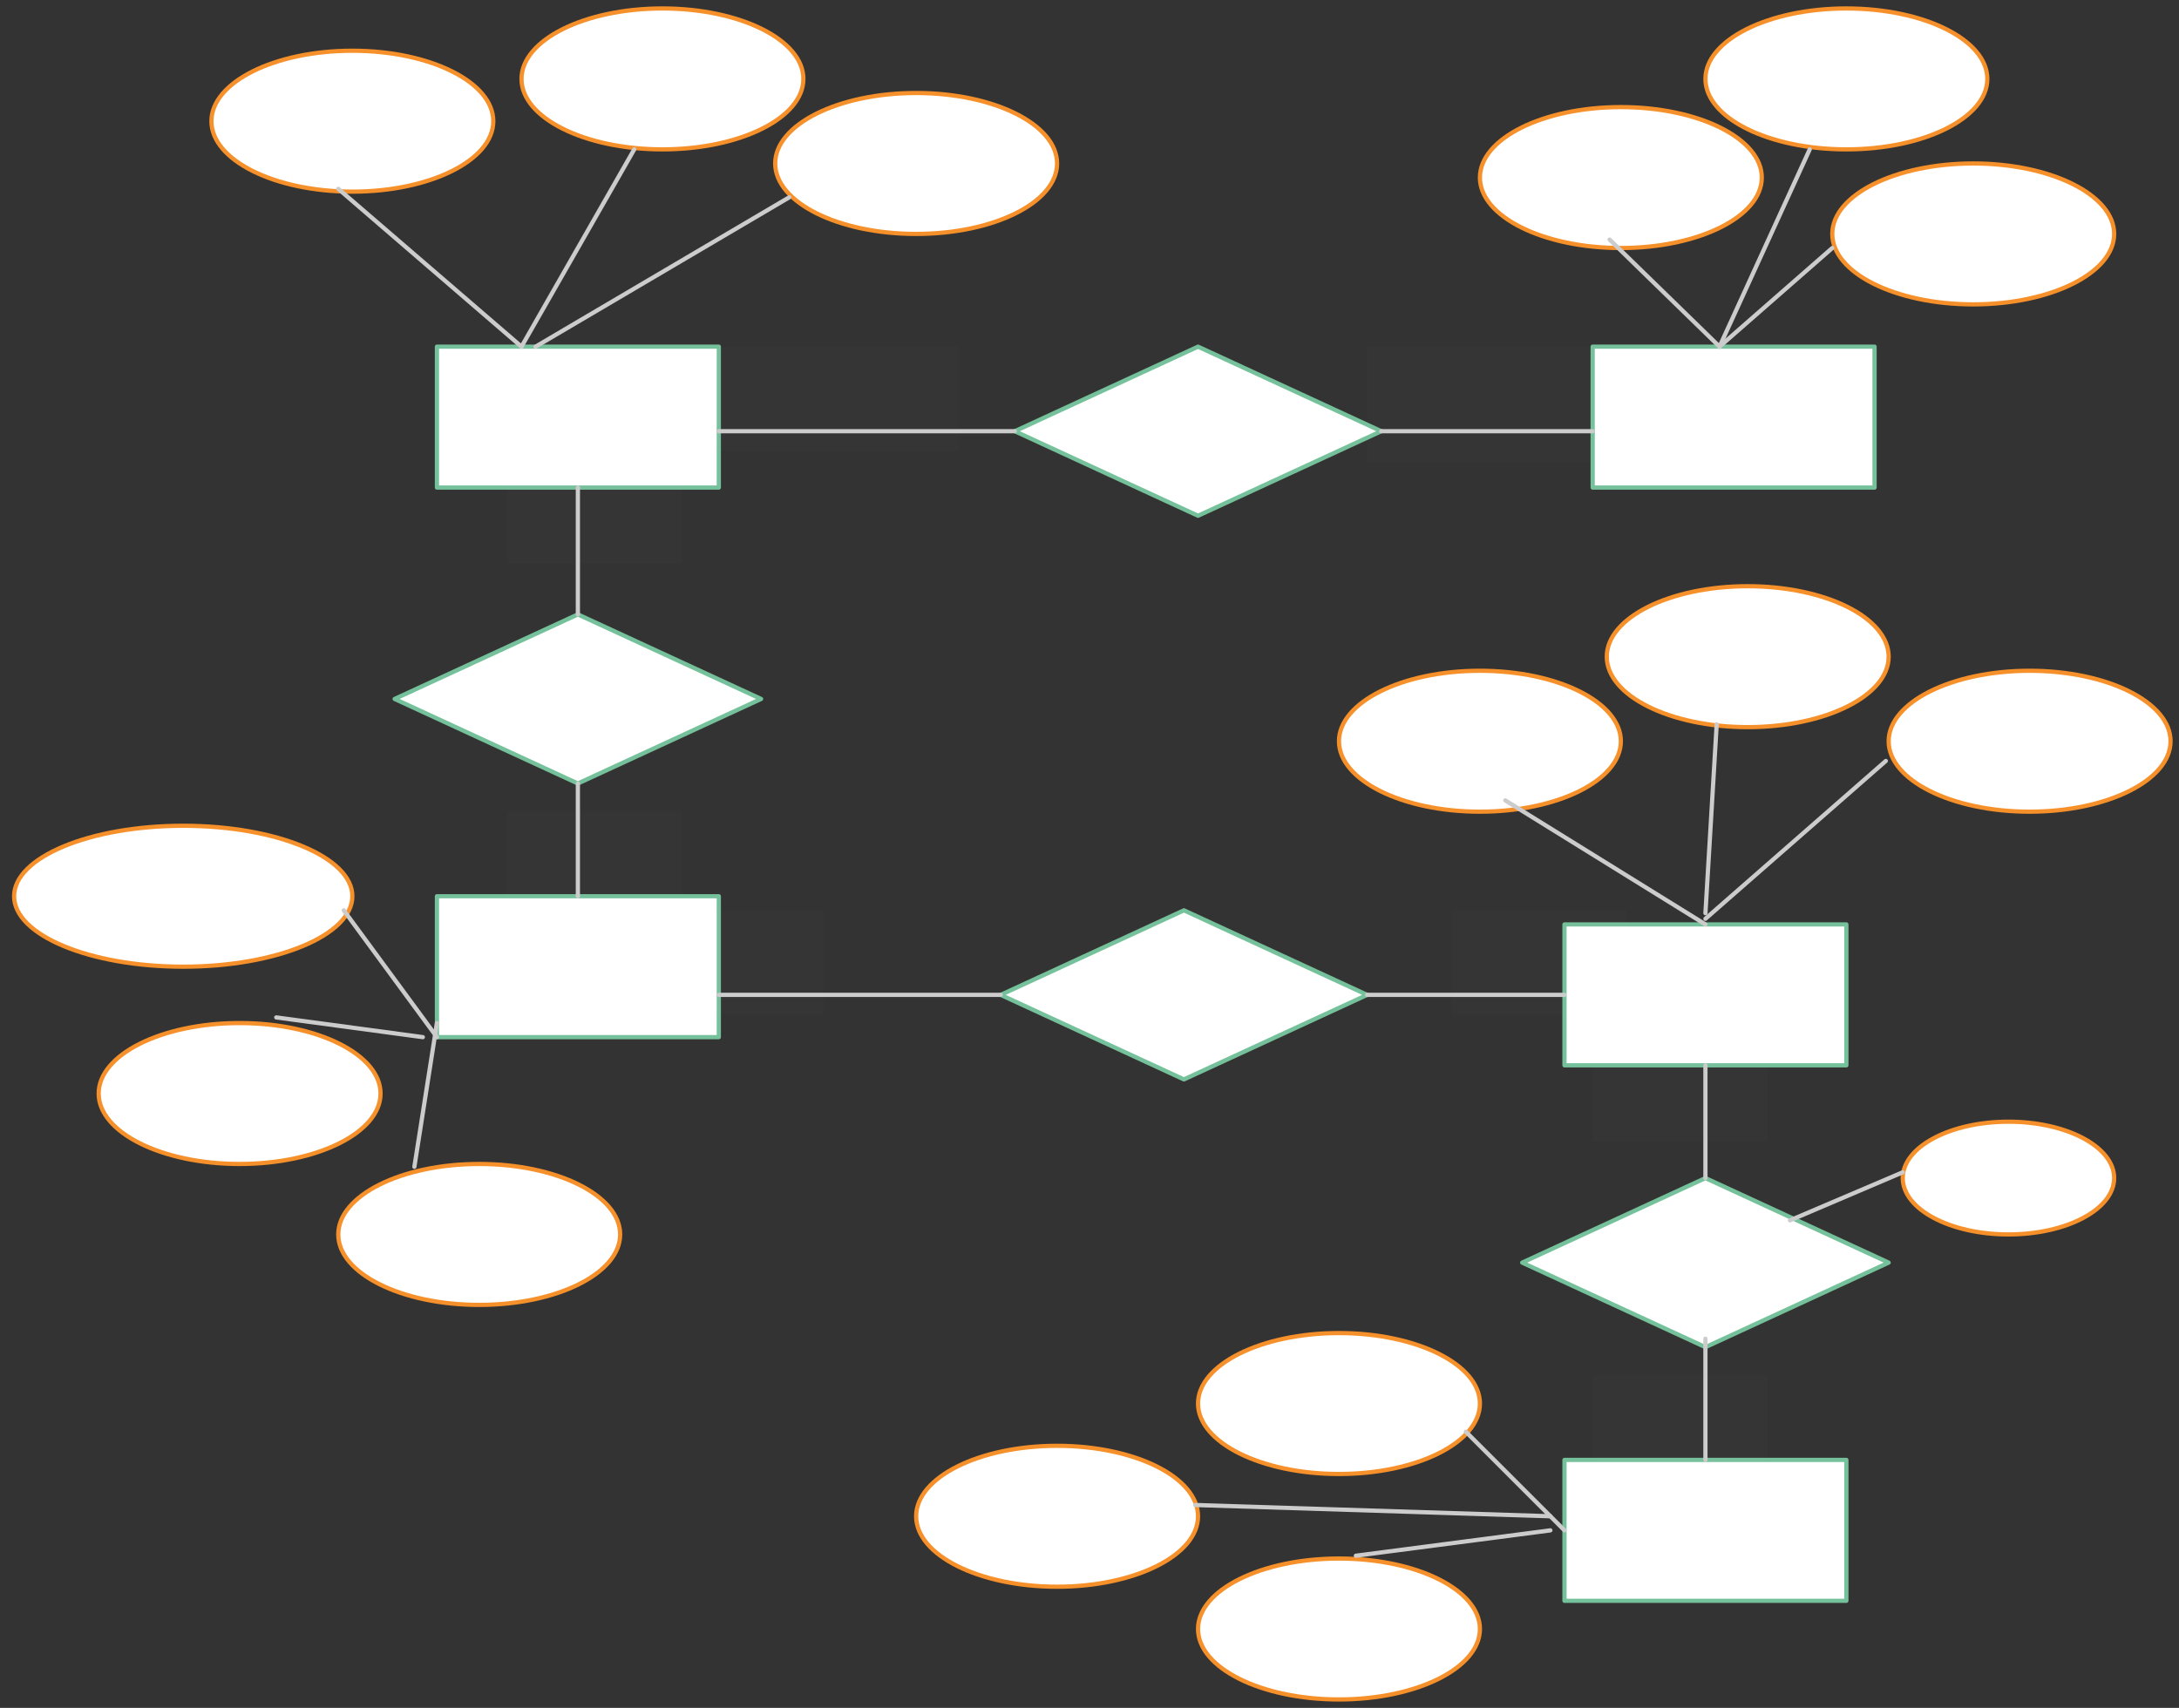 <svg xmlns="http://www.w3.org/2000/svg" xmlns:svg="http://www.w3.org/2000/svg" xmlns:xlink="http://www.w3.org/1999/xlink" version="1.0" viewBox="295 527 773 606"><rect x="295" y="527" width="773" height="606" fill="#333333" stroke="none"/><defs><style type="text/css">
        @font-face {
            font-family: 'lt_bold';
            src: url('undefined/assets/fonts/lato/lt-bold-webfont.woff2') format('woff2'),
                url('undefined/assets/fonts/lato/lt-bold-webfont.woff') format('woff');
            font-weight: normal;
            font-style: normal;
        }
        @font-face {
            font-family: 'lt_bold_italic';
            src: url('undefined/assets/fonts/lato/lt-bolditalic-webfont.woff2') format('woff2'),
                url('undefined/assets/fonts/lato/lt-bolditalic-webfont.woff') format('woff');
            font-weight: normal;
            font-style: normal;
        }
        @font-face {
            font-family: 'lt_italic';
            src: url('undefined/assets/fonts/lato/lt-italic-webfont.woff2') format('woff2'),
                url('undefined/assets/fonts/lato/lt-italic-webfont.woff') format('woff');
            font-weight: normal;
            font-style: normal;
        }
        @font-face {
            font-family: 'lt_regular';
            src: url('undefined/assets/fonts/lato/lt-regular-webfont.woff2') format('woff2'),
                url('undefined/assets/fonts/lato/lt-regular-webfont.woff') format('woff');
            font-weight: normal;
            font-style: normal;
        }
        @font-face {
            font-family: 'lt-hairline';
            src: url('undefined/assets/fonts/embed/lt-hairline-webfont.woff2') format('woff2'),
                url('undefined/assets/fonts/embed/lt-hairline-webfont.woff') format('woff');
            font-weight: normal;
            font-style: normal;
        }
        @font-face {
            font-family: 'lt-thinitalic';
            src: url('undefined/assets/fonts/embed/lt-thinitalic-webfont.woff2') format('woff2'),
                url('undefined/assets/fonts/embed/lt-thinitalic-webfont.woff') format('woff');
            font-weight: normal;
            font-style: normal;
        }
        @font-face {
            font-family: 'champagne';
            src: url('undefined/assets/fonts/embed/champagne-webfont.woff2') format('woff2'),
                url('undefined/assets/fonts/embed/champagne-webfont.woff') format('woff');
            font-weight: normal;
            font-style: normal;
        }
        @font-face {
            font-family: 'indie';
            src: url('undefined/assets/fonts/embed/indie-flower-webfont.woff2') format('woff2'),
                url('undefined/assets/fonts/embed/indie-flower-webfont.woff') format('woff');
            font-weight: normal;
            font-style: normal;
        }
        @font-face {
            font-family: 'bebas';
            src: url('undefined/assets/fonts/embed/bebasneue_regular-webfont.woff2') format('woff2'),
                url('undefined/assets/fonts/embed/bebasneue_regular-webfont.woff') format('woff');
            font-weight: normal;
            font-style: normal;
        }
        @font-face {
            font-family: 'bree';
            src: url('undefined/assets/fonts/embed/breeserif-regular-webfont.woff2') format('woff2'),
                url('undefined/assets/fonts/embed/breeserif-regular-webfont.woff') format('woff');
            font-weight: normal;
            font-style: normal;
        }
        @font-face {
            font-family: 'spartan';
            src: url('undefined/assets/fonts/embed/leaguespartan-bold-webfont.woff2') format('woff2'),
                url('undefined/assets/fonts/embed/leaguespartan-bold-webfont.woff') format('woff');
            font-weight: normal;
            font-style: normal;
        }
        @font-face {
            font-family: 'montserrat';
            src: url('undefined/assets/fonts/embed/montserrat-medium-webfont.woff2') format('woff2'),
                url('undefined/assets/fonts/embed/montserrat-medium-webfont.woff') format('woff');
            font-weight: normal;
            font-style: normal;
        }
        @font-face {
            font-family: 'open_sanscondensed';
            src: url('undefined/assets/fonts/embed/opensans-condlight-webfont.woff2') format('woff2'),
                url('undefined/assets/fonts/embed/opensans-condlight-webfont.woff') format('woff');
            font-weight: normal;
            font-style: normal;
        }
        @font-face {
            font-family: 'open_sansitalic';
            src: url('undefined/assets/fonts/embed/opensans-italic-webfont.woff2') format('woff2'),
                url('undefined/assets/fonts/embed/opensans-italic-webfont.woff') format('woff');
            font-weight: normal;
            font-style: normal;
        }
        @font-face {
            font-family: 'playfair';
            src: url('undefined/assets/fonts/embed/playfairdisplay-regular-webfont.woff2') format('woff2'),
                url('undefined/assets/fonts/embed/playfairdisplay-regular-webfont.woff') format('woff');
            font-weight: normal;
            font-style: normal;
        }
        @font-face {
            font-family: 'raleway';
            src: url('undefined/assets/fonts/embed/raleway-regular-webfont.woff2') format('woff2'),
                url('undefined/assets/fonts/embed/raleway-regular-webfont.woff') format('woff');
            font-weight: normal;
            font-style: normal;
        }
        @font-face {
            font-family: 'courier_prime';
            src: url('undefined/assets/fonts/embed/courier_prime-webfont.woff2') format('woff2'),
                url('undefined/assets/fonts/embed/courier_prime-webfont.woff') format('woff');
            font-weight: normal;
            font-style: normal;
        }
        p {
            margin: 0;
        }
        </style></defs><g id="5yiaddp5sd"><g transform="translate(450 650)"><rect x="0" y="0" width="100" height="50" fill="#ffffffff" stroke="#75c19b" stroke-width="1.5" stroke-linecap="round" stroke-linejoin="round"/></g></g><g id="40xf2buvm8"><g transform="translate(860 650)"><rect x="0" y="0" width="100" height="50" fill="#ffffffff" stroke="#75c19b" stroke-width="1.5" stroke-linecap="round" stroke-linejoin="round"/></g></g><g id="9hbgu7qu07"><g transform="translate(450 845)"><rect x="0" y="0" width="100" height="50" fill="#ffffffff" stroke="#75c19b" stroke-width="1.5" stroke-linecap="round" stroke-linejoin="round"/></g></g><g id="8sk8pdkzj9"><g transform="translate(850 855)"><rect x="0" y="0" width="100" height="50" fill="#ffffffff" stroke="#75c19b" stroke-width="1.5" stroke-linecap="round" stroke-linejoin="round"/></g></g><g id="21681ozh1p"><g transform="translate(850 1045)"><rect x="0" y="0" width="100" height="50" fill="#ffffffff" stroke="#75c19b" stroke-width="1.5" stroke-linecap="round" stroke-linejoin="round"/></g></g><g id="122lfhythy"><g transform="translate(655 650)"><path d="M 130,30 L 65,60 L 0,30 L 65,0 L 130,30 L 130,30 Z" fill="#ffffffff" stroke="#75c19b" stroke-width="1.5" stroke-linecap="round" stroke-linejoin="round"/></g></g><g id="1nivt34r8s"><g transform="translate(650 850)"><path d="M 130,30 L 65,60 L 0,30 L 65,0 L 130,30 L 130,30 Z" fill="#ffffffff" stroke="#75c19b" stroke-width="1.5" stroke-linecap="round" stroke-linejoin="round"/></g></g><g id="2goa3p1u86"><g transform="translate(435 745)"><path d="M 130,30 L 65,60 L 0,30 L 65,0 L 130,30 L 130,30 Z" fill="#ffffffff" stroke="#75c19b" stroke-width="1.5" stroke-linecap="round" stroke-linejoin="round"/></g></g><g id="4xzu0fhmvl"><g transform="translate(835 945)"><path d="M 130,30 L 65,60 L 0,30 L 65,0 L 130,30 L 130,30 Z" fill="#ffffffff" stroke="#75c19b" stroke-width="1.5" stroke-linecap="round" stroke-linejoin="round"/></g></g><g id="2ihd85b170"><g><path d="M 550,680 L 655,680" fill="none" stroke="#cccccc" stroke-width="1.5" stroke-linecap="round" stroke-linejoin="round"/></g></g><g id="31y1bnr41t"><g><path d="M 785,680 L 860,680" fill="none" stroke="#cccccc" stroke-width="1.5" stroke-linecap="round" stroke-linejoin="round"/></g></g><g id="1amxlw2l1j"><g><path d="M 500,700 L 500,745" fill="none" stroke="#cccccc" stroke-width="1.5" stroke-linecap="round" stroke-linejoin="round"/></g></g><g id="2ptghbuf4c"><g><path d="M 500,805 L 500,845" fill="none" stroke="#cccccc" stroke-width="1.5" stroke-linecap="round" stroke-linejoin="round"/></g></g><g id="9s97gfz3e7"><g><path d="M 650,880 L 550,880" fill="none" stroke="#cccccc" stroke-width="1.5" stroke-linecap="round" stroke-linejoin="round"/></g></g><g id="ivno6kwcx4"><g><path d="M 780,880 L 850,880" fill="none" stroke="#cccccc" stroke-width="1.5" stroke-linecap="round" stroke-linejoin="round"/></g></g><g id="agf4o03do5"><g><path d="M 900,905 L 900,945" fill="none" stroke="#cccccc" stroke-width="1.5" stroke-linecap="round" stroke-linejoin="round"/></g></g><g id="alrit9ru0g"><g><path d="M 900,1002 L 900,1045" fill="none" stroke="#cccccc" stroke-width="1.5" stroke-linecap="round" stroke-linejoin="round"/></g></g><g id="1pxizqleks"><g transform="translate(570 560)"><ellipse cx="50" cy="25" rx="50" ry="25" fill="#ffffffff" stroke="#f6902a" stroke-width="1.5" stroke-linecap="round" stroke-linejoin="round"/></g></g><g id="40kka58rq9"><g transform="translate(480 530)"><ellipse cx="50" cy="25" rx="50" ry="25" fill="#ffffffff" stroke="#f6902a" stroke-width="1.5" stroke-linecap="round" stroke-linejoin="round"/></g></g><g id="4e97tx6gmm"><g transform="translate(370 545)"><ellipse cx="50" cy="25" rx="50" ry="25" fill="#ffffffff" stroke="#f6902a" stroke-width="1.5" stroke-linecap="round" stroke-linejoin="round"/></g></g><g id="2leqwj284z"><g><path d="M 415,594 L 480,650" fill="none" stroke="#cccccc" stroke-width="1.5" stroke-linecap="round" stroke-linejoin="round"/></g></g><g id="287co4nb0j"><g><path d="M 520,580 L 480,650" fill="none" stroke="#cccccc" stroke-width="1.5" stroke-linecap="round" stroke-linejoin="round"/></g></g><g id="61cp1jp5sc"><g><path d="M 575,597 L 485,650" fill="none" stroke="#cccccc" stroke-width="1.5" stroke-linecap="round" stroke-linejoin="round"/></g></g><g id="2zkm2f66dj"><g transform="translate(945 585)"><ellipse cx="50" cy="25" rx="50" ry="25" fill="#ffffffff" stroke="#f6902a" stroke-width="1.5" stroke-linecap="round" stroke-linejoin="round"/></g></g><g id="99v7c58nnu"><g transform="translate(900 530)"><ellipse cx="50" cy="25" rx="50" ry="25" fill="#ffffffff" stroke="#f6902a" stroke-width="1.5" stroke-linecap="round" stroke-linejoin="round"/></g></g><g id="2oqfvqve88"><g transform="translate(820 565)"><ellipse cx="50" cy="25" rx="50" ry="25" fill="#ffffffff" stroke="#f6902a" stroke-width="1.5" stroke-linecap="round" stroke-linejoin="round"/></g></g><g id="4jsj2k2izd"><g><path d="M 866,612 L 905,650" fill="none" stroke="#cccccc" stroke-width="1.5" stroke-linecap="round" stroke-linejoin="round"/></g></g><g id="39940bpucs"><g><path d="M 937,580 L 905,650" fill="none" stroke="#cccccc" stroke-width="1.5" stroke-linecap="round" stroke-linejoin="round"/></g></g><g id="245rsulrjh"><g><path d="M 945,615 L 905,650" fill="none" stroke="#cccccc" stroke-width="1.5" stroke-linecap="round" stroke-linejoin="round"/></g></g><g id="2dm3i52xkt"><g transform="translate(300 820)"><ellipse cx="60" cy="25" rx="60" ry="25" fill="#ffffffff" stroke="#f6902a" stroke-width="1.5" stroke-linecap="round" stroke-linejoin="round"/></g></g><g id="d888g92bwm"><g transform="translate(330 890)"><ellipse cx="50" cy="25" rx="50" ry="25" fill="#ffffffff" stroke="#f6902a" stroke-width="1.5" stroke-linecap="round" stroke-linejoin="round"/></g></g><g id="1z1vxmihhb"><g transform="translate(415 940)"><ellipse cx="50" cy="25" rx="50" ry="25" fill="#ffffffff" stroke="#f6902a" stroke-width="1.5" stroke-linecap="round" stroke-linejoin="round"/></g></g><g id="8plapmpp46"><g><path d="M 416.95,850 L 450,895" fill="none" stroke="#cccccc" stroke-width="1.5" stroke-linecap="round" stroke-linejoin="round"/></g></g><g id="4jeyxk4lpd"><g><path d="M 393,888 L 445,895" fill="none" stroke="#cccccc" stroke-width="1.5" stroke-linecap="round" stroke-linejoin="round"/></g></g><g id="8j353p168l"><g><path d="M 442,941 L 450,890" fill="none" stroke="#cccccc" stroke-width="1.5" stroke-linecap="round" stroke-linejoin="round"/></g></g><g id="22r759sfvo"><g transform="translate(865 735)"><ellipse cx="50" cy="25" rx="50" ry="25" fill="#ffffffff" stroke="#f6902a" stroke-width="1.5" stroke-linecap="round" stroke-linejoin="round"/></g></g><g id="2gqmp2v1s1"><g transform="translate(970 925)"><ellipse cx="37.5" cy="20" rx="37.5" ry="20" fill="#ffffffff" stroke="#f6902a" stroke-width="1.5" stroke-linecap="round" stroke-linejoin="round"/></g></g><g id="cysohue77t"><g transform="translate(965 765)"><ellipse cx="50" cy="25" rx="50" ry="25" fill="#ffffffff" stroke="#f6902a" stroke-width="1.5" stroke-linecap="round" stroke-linejoin="round"/></g></g><g id="1kijgpq0nu"><g transform="translate(770 765)"><ellipse cx="50" cy="25" rx="50" ry="25" fill="#ffffffff" stroke="#f6902a" stroke-width="1.5" stroke-linecap="round" stroke-linejoin="round"/></g></g><g id="5tygyz0c6g"><g><path d="M 829,811 L 900,855" fill="none" stroke="#cccccc" stroke-width="1.5" stroke-linecap="round" stroke-linejoin="round"/></g></g><g id="1dig8mqxqa"><g><path d="M 904,784 L 900,851" fill="none" stroke="#cccccc" stroke-width="1.5" stroke-linecap="round" stroke-linejoin="round"/></g></g><g id="2lsb7lxbn8"><g><path d="M 964,797 L 900,853" fill="none" stroke="#cccccc" stroke-width="1.5" stroke-linecap="round" stroke-linejoin="round"/></g></g><g id="2kamdvshbj"><g transform="translate(720 1000)"><ellipse cx="50" cy="25" rx="50" ry="25" fill="#ffffffff" stroke="#f6902a" stroke-width="1.5" stroke-linecap="round" stroke-linejoin="round"/></g></g><g id="3l6tmzna2h"><g transform="translate(720 1080)"><ellipse cx="50" cy="25" rx="50" ry="25" fill="#ffffffff" stroke="#f6902a" stroke-width="1.5" stroke-linecap="round" stroke-linejoin="round"/></g></g><g id="29q19eqovw"><g transform="translate(620 1040)"><ellipse cx="50" cy="25" rx="50" ry="25" fill="#ffffffff" stroke="#f6902a" stroke-width="1.5" stroke-linecap="round" stroke-linejoin="round"/></g></g><g id="382jxvsfaf"><g><path d="M 815,1035 L 850,1070" fill="none" stroke="#cccccc" stroke-width="1.5" stroke-linecap="round" stroke-linejoin="round"/></g></g><g id="5il4z0v9ua"><g><path d="M 719,1061 L 845,1065" fill="none" stroke="#cccccc" stroke-width="1.5" stroke-linecap="round" stroke-linejoin="round"/></g></g><g id="2kctfc1f69"><g><path d="M 776,1079 L 845,1070" fill="none" stroke="#cccccc" stroke-width="1.5" stroke-linecap="round" stroke-linejoin="round"/></g></g><g id="vmycjysnjg"><g><path d="M 970,942.95 L 930,960" fill="none" stroke="#cccccc" stroke-width="1.5" stroke-linecap="round" stroke-linejoin="round"/></g></g><g id="1fgvxdxtqu"><g transform="translate(485 650)"><rect x="0" y="0" width="150" height="37" fill="rgba(255,255,255,0.01)" stroke="rgba(255,255,255,0.01)" stroke-width="NaN" stroke-linecap="round" stroke-linejoin="round"/></g></g><g id="55jgq5ty5b"><g transform="translate(780 650)"><rect x="0" y="0" width="150" height="41" fill="rgba(255,255,255,0.01)" stroke="rgba(255,255,255,0.01)" stroke-width="NaN" stroke-linecap="round" stroke-linejoin="round"/></g></g><g id="23tsn1t02y"><g transform="translate(525 850)"><rect x="0" y="0" width="62" height="37" fill="rgba(255,255,255,0.01)" stroke="rgba(255,255,255,0.01)" stroke-width="NaN" stroke-linecap="round" stroke-linejoin="round"/></g></g><g id="st8htueigt"><g transform="translate(475 815)"><rect x="0" y="0" width="62" height="37" fill="rgba(255,255,255,0.01)" stroke="rgba(255,255,255,0.01)" stroke-width="NaN" stroke-linecap="round" stroke-linejoin="round"/></g></g><g id="1zekwa9j13"><g transform="translate(810 850)"><rect x="0" y="0" width="62" height="37" fill="rgba(255,255,255,0.01)" stroke="rgba(255,255,255,0.01)" stroke-width="NaN" stroke-linecap="round" stroke-linejoin="round"/></g></g><g id="96ufwdksv1"><g transform="translate(475 690)"><rect x="0" y="0" width="62" height="37" fill="rgba(255,255,255,0.01)" stroke="rgba(255,255,255,0.01)" stroke-width="NaN" stroke-linecap="round" stroke-linejoin="round"/></g></g><g id="9oj1t2zfy3"><g transform="translate(860 1015)"><rect x="0" y="0" width="62" height="37" fill="rgba(255,255,255,0.01)" stroke="rgba(255,255,255,0.01)" stroke-width="NaN" stroke-linecap="round" stroke-linejoin="round"/></g></g><g id="1zbc5n7cg7"><g transform="translate(860 895)"><rect x="0" y="0" width="62" height="37" fill="rgba(255,255,255,0.01)" stroke="rgba(255,255,255,0.01)" stroke-width="NaN" stroke-linecap="round" stroke-linejoin="round"/></g></g></svg>